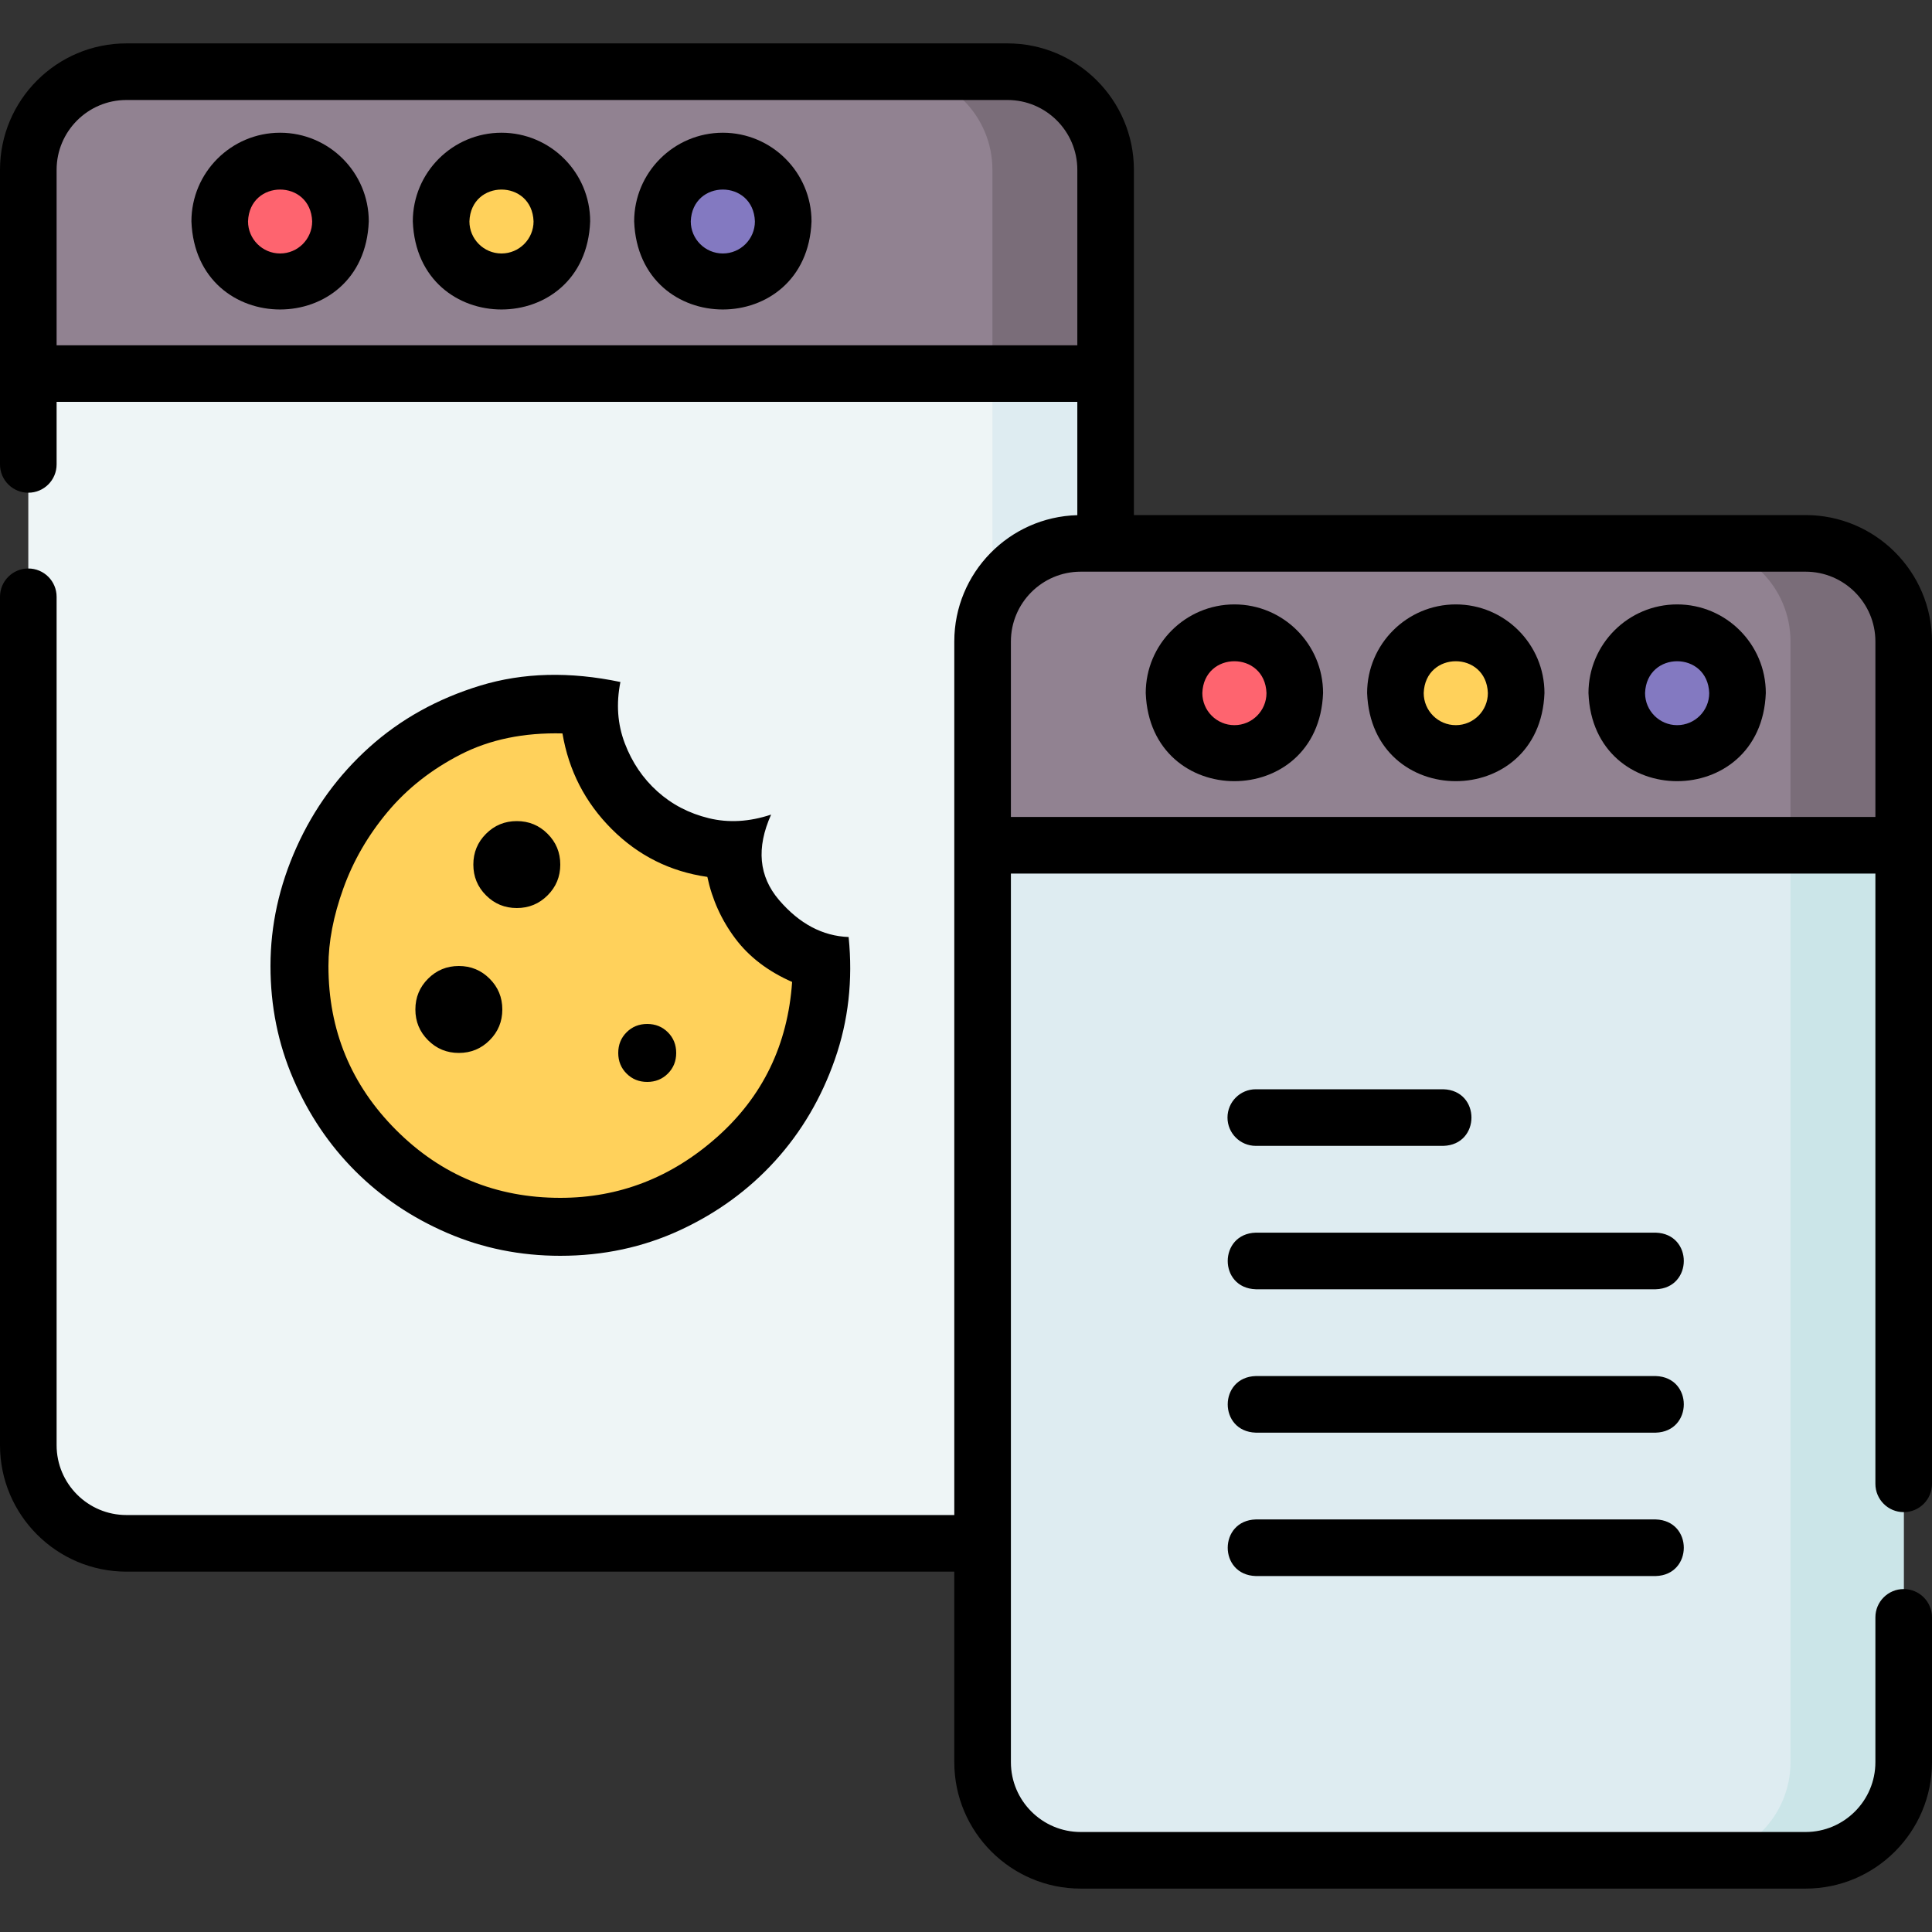 <svg xmlns="http://www.w3.org/2000/svg" width="100" height="100" viewBox="0 0 100 100" fill="none"><rect x="0" y="0" width="100" height="100" fill="#333333" stroke="none"/><path d="M52.148 79.883H6.543C3.738 79.883 1.465 77.609 1.465 74.805V19.336H57.227V74.805C57.227 77.609 54.953 79.883 52.148 79.883Z" fill="#EEF5F6"></path><path d="M51.367 19.336V74.805C51.367 77.609 49.094 79.883 46.289 79.883H52.148C54.953 79.883 57.227 77.609 57.227 74.805V19.336H51.367Z" fill="#DEECF1"></path><path d="M57.227 19.336H1.465V8.789C1.465 5.985 3.738 3.711 6.543 3.711H52.148C54.953 3.711 57.227 5.985 57.227 8.789V19.336Z" fill="#918291"></path><path d="M52.148 3.711H46.289C49.094 3.711 51.367 5.985 51.367 8.789V19.336H57.227V8.789C57.227 5.985 54.953 3.711 52.148 3.711Z" fill="#7A6D79"></path><path d="M14.498 14.584C16.224 14.584 17.623 13.185 17.623 11.459C17.623 9.733 16.224 8.334 14.498 8.334C12.772 8.334 11.373 9.733 11.373 11.459C11.373 13.185 12.772 14.584 14.498 14.584Z" fill="#FE646F"></path><path d="M25.957 14.584C27.683 14.584 29.082 13.185 29.082 11.459C29.082 9.733 27.683 8.334 25.957 8.334C24.231 8.334 22.832 9.733 22.832 11.459C22.832 13.185 24.231 14.584 25.957 14.584Z" fill="#FFD15B"></path><path d="M37.414 14.584C39.14 14.584 40.539 13.185 40.539 11.459C40.539 9.733 39.14 8.334 37.414 8.334C35.688 8.334 34.289 9.733 34.289 11.459C34.289 13.185 35.688 14.584 37.414 14.584Z" fill="#8379C1"></path><path d="M93.457 96.289H55.938C53.133 96.289 50.859 94.015 50.859 91.211V43.75H98.535V91.211C98.535 94.015 96.261 96.289 93.457 96.289Z" fill="#DEECF1"></path><path d="M92.676 43.75V91.211C92.676 94.015 90.402 96.289 87.598 96.289H93.457C96.261 96.289 98.535 94.015 98.535 91.211V43.75H92.676Z" fill="#CBE5E8"></path><path d="M98.535 43.75H50.859V33.203C50.859 30.399 53.133 28.125 55.938 28.125H93.457C96.261 28.125 98.535 30.399 98.535 33.203V43.75Z" fill="#918291"></path><path d="M93.457 28.125H87.598C90.402 28.125 92.676 30.399 92.676 33.203V43.75H98.535V33.203C98.535 30.399 96.261 28.125 93.457 28.125Z" fill="#7A6D79"></path><path d="M63.893 38.998C65.618 38.998 67.018 37.599 67.018 35.873C67.018 34.148 65.618 32.748 63.893 32.748C62.167 32.748 60.768 34.148 60.768 35.873C60.768 37.599 62.167 38.998 63.893 38.998Z" fill="#FE646F"></path><path d="M75.352 38.998C77.078 38.998 78.477 37.599 78.477 35.873C78.477 34.148 77.078 32.748 75.352 32.748C73.626 32.748 72.227 34.148 72.227 35.873C72.227 37.599 73.626 38.998 75.352 38.998Z" fill="#FFD15B"></path><path d="M86.809 38.998C88.534 38.998 89.934 37.599 89.934 35.873C89.934 34.148 88.534 32.748 86.809 32.748C85.083 32.748 83.684 34.148 83.684 35.873C83.684 37.599 85.083 38.998 86.809 38.998Z" fill="#8379C1"></path><path d="M14.498 6.87C11.967 6.87 9.908 8.929 9.908 11.459C10.139 17.54 18.858 17.538 19.088 11.459C19.088 8.929 17.029 6.87 14.498 6.87ZM14.498 13.12C13.583 13.12 12.838 12.375 12.838 11.459C12.916 9.262 16.081 9.263 16.158 11.459C16.158 12.375 15.414 13.12 14.498 13.12Z" fill="black"></path><path d="M25.957 6.87C23.426 6.87 21.367 8.929 21.367 11.459C21.598 17.54 30.317 17.538 30.547 11.459C30.547 8.929 28.488 6.87 25.957 6.87ZM25.957 13.12C25.042 13.12 24.297 12.375 24.297 11.459C24.375 9.262 27.54 9.263 27.617 11.459C27.617 12.375 26.872 13.12 25.957 13.12Z" fill="black"></path><path d="M37.414 6.87C34.883 6.87 32.824 8.929 32.824 11.459C33.055 17.54 41.774 17.538 42.004 11.459C42.004 8.929 39.945 6.87 37.414 6.87ZM37.414 13.12C36.499 13.12 35.754 12.375 35.754 11.459C35.832 9.262 38.996 9.263 39.074 11.459C39.074 12.375 38.33 13.12 37.414 13.12Z" fill="black"></path><path d="M93.457 26.66H58.691V8.789C58.691 5.181 55.756 2.246 52.148 2.246H6.543C2.935 2.246 0 5.181 0 8.789V24.038C0 24.848 0.656 25.503 1.465 25.503C2.274 25.503 2.93 24.848 2.93 24.038V20.801H55.762V26.665C52.235 26.758 49.394 29.654 49.394 33.203V78.418H6.543C4.551 78.418 2.93 76.797 2.93 74.805V30.89C2.93 30.08 2.274 29.425 1.465 29.425C0.656 29.425 0 30.08 0 30.89V74.805C0 78.412 2.935 81.348 6.543 81.348H49.394V91.211C49.394 94.819 52.33 97.754 55.937 97.754H93.457C97.065 97.754 100 94.819 100 91.211V83.714C100 82.905 99.344 82.249 98.535 82.249C97.726 82.249 97.07 82.905 97.07 83.714V91.211C97.07 93.203 95.449 94.824 93.457 94.824H55.937C53.945 94.824 52.324 93.203 52.324 91.211V45.215H97.07V76.803C97.07 77.612 97.726 78.268 98.535 78.268C99.344 78.268 100 77.612 100 76.803V33.203C100 29.595 97.065 26.66 93.457 26.66ZM2.93 17.871V8.789C2.93 6.797 4.551 5.176 6.543 5.176H52.148C54.141 5.176 55.762 6.797 55.762 8.789V17.871H2.93ZM52.324 42.285V33.203C52.324 31.211 53.945 29.59 55.937 29.59H93.457C95.449 29.59 97.07 31.211 97.07 33.203V42.285H52.324Z" fill="black"></path><path d="M63.893 31.284C61.362 31.284 59.303 33.343 59.303 35.873C59.533 41.954 68.252 41.953 68.482 35.873C68.482 33.343 66.423 31.284 63.893 31.284ZM63.893 37.534C62.977 37.534 62.232 36.789 62.232 35.873C62.31 33.676 65.475 33.677 65.553 35.873C65.553 36.789 64.808 37.534 63.893 37.534Z" fill="black"></path><path d="M75.352 31.284C72.821 31.284 70.762 33.343 70.762 35.873C70.992 41.954 79.712 41.953 79.941 35.873C79.941 33.343 77.882 31.284 75.352 31.284ZM75.352 37.534C74.436 37.534 73.691 36.789 73.691 35.873C73.769 33.676 76.934 33.677 77.012 35.873C77.012 36.789 76.267 37.534 75.352 37.534Z" fill="black"></path><path d="M86.809 31.284C84.278 31.284 82.219 33.343 82.219 35.873C82.449 41.954 91.169 41.953 91.398 35.873C91.398 33.343 89.34 31.284 86.809 31.284ZM86.809 37.534C85.893 37.534 85.148 36.789 85.148 35.873C85.227 33.676 88.391 33.677 88.469 35.873C88.469 36.789 87.724 37.534 86.809 37.534Z" fill="black"></path><path d="M65 59.31H74.71C76.644 59.252 76.649 56.441 74.71 56.38H65C64.191 56.38 63.535 57.036 63.535 57.845C63.535 58.654 64.191 59.31 65 59.31Z" fill="black"></path><path d="M85.702 63.802H64.999C63.069 63.859 63.057 66.671 64.999 66.732H85.702C87.632 66.675 87.643 63.863 85.702 63.802Z" fill="black"></path><path d="M85.702 71.224H64.999C63.069 71.281 63.057 74.093 64.999 74.154H85.702C87.632 74.097 87.643 71.285 85.702 71.224Z" fill="black"></path><path d="M85.702 78.646H64.999C63.069 78.703 63.057 81.515 64.999 81.576H85.702C87.632 81.519 87.643 78.707 85.702 78.646Z" fill="black"></path><path d="M26.5 37L30 36.5L32.5 41L34 42.5C34.667 43 36.1 44 36.5 44C36.9 44 37.667 45 38 45.5L39.5 47.5L41.5 50V51.5V54.5L40.5 57L38.5 60L35 62L31.312 63.5H27.5C26.5 63.5 23 62.5 23 62C23 61.6 21 60.167 20 59.5L16.5 55.5C16 54.5 15 52.4 15 52C15 51.6 15.667 48.833 16 47.5C16.167 46.167 16.6 43.3 17 42.5C17.5 41.5 19 40.5 20 40C20.8 39.6 22 38.5 22.5 38L26.5 37Z" fill="#FFD15B"></path><path d="M26.75 47C27.375 47 27.906 46.781 28.343 46.343C28.781 45.906 29 45.375 29 44.75C29 44.125 28.781 43.594 28.343 43.157C27.906 42.719 27.375 42.5 26.75 42.5C26.125 42.5 25.594 42.719 25.157 43.157C24.719 43.594 24.5 44.125 24.5 44.75C24.5 45.375 24.719 45.906 25.157 46.343C25.594 46.781 26.125 47 26.75 47ZM23.75 54.5C24.375 54.5 24.906 54.281 25.343 53.843C25.781 53.406 26 52.875 26 52.25C26 51.625 25.781 51.094 25.343 50.657C24.906 50.219 24.375 50 23.75 50C23.125 50 22.594 50.219 22.157 50.657C21.719 51.094 21.5 51.625 21.5 52.25C21.5 52.875 21.719 53.406 22.157 53.843C22.594 54.281 23.125 54.5 23.75 54.5ZM33.5 56C33.925 56 34.282 55.856 34.569 55.568C34.856 55.281 35 54.925 35 54.5C35 54.075 34.856 53.718 34.569 53.431C34.282 53.144 33.925 53 33.5 53C33.075 53 32.719 53.144 32.432 53.431C32.144 53.718 32 54.075 32 54.5C32 54.925 32.144 55.281 32.432 55.568C32.719 55.856 33.075 56 33.5 56ZM29 65C26.925 65 24.975 64.606 23.15 63.818C21.325 63.031 19.738 61.962 18.387 60.612C17.038 59.263 15.969 57.675 15.182 55.85C14.394 54.025 14 52.075 14 50C14 47.9 14.45 45.85 15.35 43.85C16.25 41.85 17.506 40.125 19.119 38.675C20.732 37.225 22.644 36.163 24.857 35.487C27.069 34.812 29.488 34.75 32.112 35.3C31.887 36.425 31.962 37.481 32.337 38.468C32.712 39.456 33.275 40.288 34.025 40.962C34.775 41.638 35.663 42.1 36.688 42.35C37.712 42.6 38.788 42.538 39.913 42.163C39.138 43.888 39.275 45.362 40.325 46.587C41.375 47.812 42.575 48.45 43.925 48.5C44.15 50.725 43.913 52.837 43.212 54.837C42.513 56.837 41.481 58.587 40.12 60.087C38.757 61.587 37.119 62.782 35.207 63.669C33.294 64.556 31.225 65 29 65ZM29 62C32.05 62 34.757 60.95 37.12 58.85C39.481 56.75 40.775 54.075 41 50.825C39.75 50.275 38.769 49.525 38.057 48.575C37.344 47.625 36.862 46.562 36.612 45.388C34.688 45.112 33.038 44.288 31.663 42.913C30.288 41.538 29.438 39.888 29.113 37.962C27.113 37.913 25.356 38.275 23.843 39.05C22.331 39.825 21.069 40.819 20.057 42.031C19.044 43.243 18.282 44.562 17.77 45.987C17.256 47.413 17 48.75 17 50C17 53.325 18.169 56.157 20.507 58.495C22.844 60.831 25.675 62 29 62Z" fill="black"></path></svg>